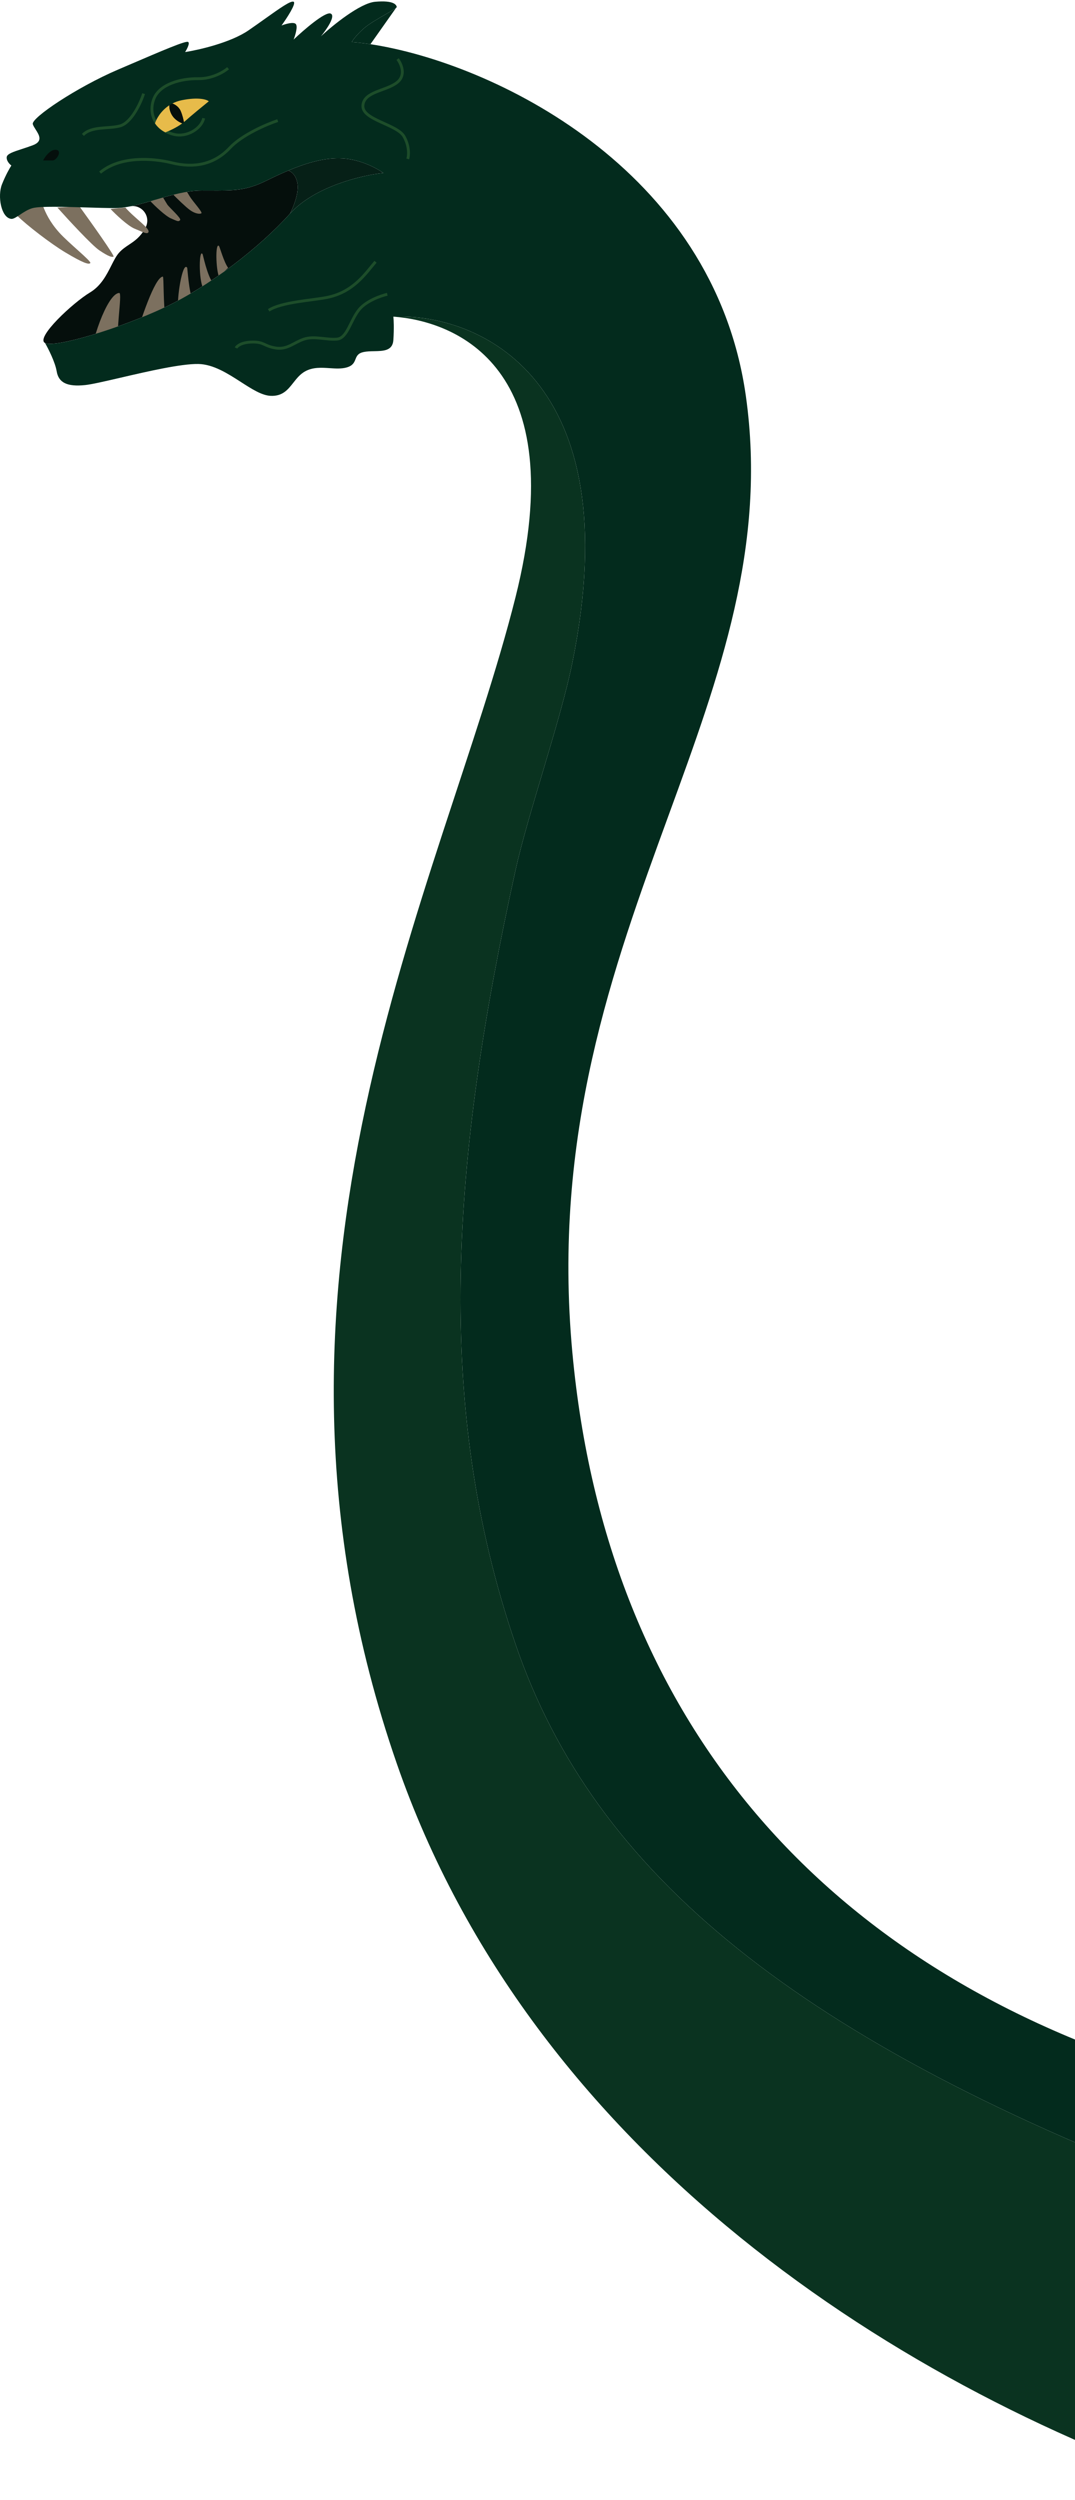 <?xml version="1.0" encoding="UTF-8"?> <svg xmlns="http://www.w3.org/2000/svg" width="378" height="879" viewBox="0 0 378 879" fill="none"><path d="M101.959 75.121C91.119 87.166 73.503 100.717 57.844 108.095C42.186 115.472 19.3 122.398 15.837 120.591C12.374 118.784 25.624 106.438 31.646 102.825C35.536 100.491 37.478 96.65 39.137 93.37C40.047 91.572 40.871 89.942 41.885 88.822C42.985 87.606 44.174 86.813 45.384 86.007C47.32 84.716 49.308 83.391 51.069 80.24C53.357 76.145 49.808 71.753 45.793 72.552C48.569 72 51.519 71.135 54.535 70.251C59.994 68.651 65.675 66.986 70.958 66.986C71.957 66.986 72.902 66.99 73.802 66.994C82.055 67.031 86.462 67.051 93.504 63.596C95.99 62.377 98.626 61.119 101.344 59.973C102.281 60.203 104.251 61.51 104.641 64.895C105.032 68.28 103.016 73.123 101.959 75.121Z" fill="#050F0C"></path><path d="M41.932 103C37.575 103.121 31.414 121.83 32.035 126.579L41.932 122.329C40.255 118.537 43.177 102.965 41.932 103Z" fill="#7C705F"></path><path d="M57.257 97.243C54.345 97.463 49.283 113.159 47.184 120.152L58.262 111.895C57.329 107.361 57.668 97.212 57.257 97.243Z" fill="#7C705F"></path><path d="M65.814 94.11C64.14 91.675 62.032 105.505 62.694 108.592L67.839 105.799C66.396 102.81 65.923 94.269 65.814 94.11Z" fill="#7C705F"></path><path d="M71.246 89.366C69.98 87.249 69.793 98.137 71.45 101.371L74.88 99.51C72.825 96.827 71.37 89.573 71.246 89.366Z" fill="#7C705F"></path><path d="M76.999 86.468C75.665 85.216 75.916 94.613 76.989 97.243L80.206 94.151C78.737 92.174 77.229 86.684 76.999 86.468Z" fill="#7C705F"></path><path d="M22.978 88.744C17.803 85.649 9.376 79.138 6.033 75.834L9.212 72.52H15.139C15.992 74.648 17.351 77.863 20.757 81.682C24.163 85.5 32.329 91.928 31.757 92.5C31.184 93.072 29.257 92.5 22.978 88.744Z" fill="#7C705F"></path><path d="M34.894 87.989C32.311 86.247 24.006 77.251 20.176 72.971L27.91 72.52C32.141 78.353 40.466 90.062 39.925 90.242C39.249 90.468 38.123 90.167 34.894 87.989Z" fill="#7C705F"></path><path d="M47.348 80.403C44.865 79.38 40.651 75.349 38.854 73.46L44.081 72.971C47.348 76.739 53 80.403 52.167 81.682C51.694 82.409 50.452 81.682 47.348 80.403Z" fill="#7C705F"></path><path d="M60.127 76.793C58.151 75.938 54.498 72.432 52.918 70.785L57.19 69.183C57.502 69.717 58.258 70.999 58.792 71.853C59.46 72.921 63.932 76.793 63.331 77.393C62.73 77.994 62.597 77.861 60.127 76.793Z" fill="#7C705F"></path><path d="M66.802 73.856C65.307 72.788 62.174 69.717 60.795 68.315L65.334 66.647C65.445 66.891 65.894 67.741 66.802 69.183C67.937 70.985 71.341 74.657 70.807 74.99C70.273 75.324 68.671 75.191 66.802 73.856Z" fill="#7C705F"></path><path d="M119.27 55.637C126.195 55.709 132.507 59.118 134.797 60.813C127.465 61.567 110.631 65.485 101.959 75.121C103.016 73.123 105.032 68.28 104.641 64.895C104.251 61.51 102.28 60.203 101.344 59.972C107.168 57.517 113.368 55.577 119.27 55.637Z" fill="#062017"></path><path d="M123.679 14.765C124.048 14.095 125.433 12.185 128.021 9.912C129.732 8.409 132.896 6.591 135.472 5.11C137.227 4.101 138.71 3.25 139.273 2.761L130.257 15.54C127.951 15.192 125.752 14.934 123.679 14.765Z" fill="#032B1D"></path><path fill-rule="evenodd" clip-rule="evenodd" d="M0.699 64.787C-0.951 68.912 0.389 76.647 3.999 76.956C4.724 77.018 5.762 76.326 7 75.501C8.326 74.618 9.882 73.581 11.528 73.154C14.224 72.455 22.563 72.704 30.364 72.937C34.069 73.048 37.653 73.154 40.453 73.154C42.133 73.154 43.924 72.924 45.793 72.552C48.569 72 51.518 71.135 54.535 70.251C59.994 68.651 65.675 66.986 70.958 66.986C71.957 66.986 72.902 66.99 73.802 66.994C82.055 67.031 86.462 67.051 93.504 63.596C95.99 62.377 98.626 61.119 101.344 59.972C107.168 57.517 113.368 55.577 119.27 55.637C126.195 55.709 132.507 59.118 134.797 60.813C127.465 61.567 110.631 65.485 101.959 75.121C91.118 87.166 73.503 100.717 57.844 108.094C42.185 115.472 19.3 122.398 15.837 120.591C16.976 122.564 19.388 127.313 19.924 130.525C20.593 134.54 23.604 136.046 29.961 135.377C32.291 135.131 36.964 134.047 42.423 132.781C51.858 130.591 63.644 127.857 69.739 127.968C75.022 128.064 80.084 131.324 84.71 134.303C88.51 136.75 92.016 139.007 95.106 139.165C99.345 139.381 101.218 137.002 103.149 134.551C104.339 133.04 105.551 131.501 107.352 130.525C110.088 129.044 113.059 129.242 115.924 129.434C118.006 129.573 120.032 129.708 121.873 129.193C124.09 128.572 124.554 127.411 124.996 126.304C125.427 125.227 125.837 124.201 127.821 123.769C128.95 123.524 130.243 123.499 131.529 123.474C134.826 123.41 138.066 123.347 138.318 119.571C138.598 115.372 138.434 112.326 138.318 111.327C167.797 110.051 221.657 132.6 201.257 233C197.076 253.574 185.667 286.006 181.257 306C158.764 407.969 152.413 493.557 181.257 578C208.857 658.8 280.684 718 424.757 772L414.757 730C290.257 693 213.257 605.5 201.257 475.5C194.173 398.764 215.443 340.487 235.121 286.574C253.078 237.375 269.708 191.81 262.257 139.165C250.878 58.776 172.472 21.923 130.257 15.54C127.951 15.192 125.752 14.934 123.679 14.765C124.048 14.095 125.433 12.185 128.021 9.912C129.732 8.409 132.896 6.591 135.472 5.11C137.227 4.101 138.71 3.25 139.273 2.761C139.446 2.612 139.532 2.496 139.513 2.421C139.343 1.74 138.577 0.037 131.937 0.618C126.624 1.082 117.003 8.902 112.856 12.754C114.777 10.433 118.15 5.587 116.277 4.771C114.405 3.955 106.808 10.524 103.244 13.911C103.827 12.443 104.794 9.293 104.004 8.442C103.214 7.591 100.332 8.442 98.99 8.974C100.839 6.416 104.277 1.165 103.244 0.618C102.286 0.11 98.341 2.92 93.161 6.609L93.16 6.61L93.159 6.611C91.359 7.893 89.41 9.28 87.386 10.672C81.105 14.99 69.905 17.558 65.091 18.303C65.731 17.307 66.84 15.202 66.157 14.747C65.375 14.226 57.397 17.649 44.954 22.988L44.906 23.009C43.789 23.488 42.636 23.983 41.45 24.491C27.013 30.678 10.909 41.479 11.528 43.645C11.689 44.209 12.102 44.857 12.538 45.541C13.774 47.479 15.188 49.697 11.528 51.07C10.149 51.587 8.834 52.016 7.652 52.402C4.591 53.401 2.423 54.108 2.349 55.298C2.266 56.618 3.415 57.773 3.999 58.186C3.449 59.011 2.019 61.486 0.699 64.787Z" fill="#032B1D"></path><path d="M181.257 210C201.657 128.8 159.964 112.885 138.318 111.327C167.797 110.051 221.657 132.6 201.257 233C197.076 253.574 185.667 286.006 181.257 306C158.764 407.969 152.413 493.557 181.257 578C208.857 658.8 280.684 718 424.757 772L432.257 878.5C316.257 841 186.908 756.8 139.513 620C80.27 449 155.757 311.5 181.257 210Z" fill="#0A3320"></path><path d="M139.811 20.766C141.063 22.393 142.815 26.285 139.811 28.839C136.056 32.031 127.983 32.031 127.607 37.1C127.232 42.17 139.623 43.672 142.064 47.99C144.017 51.445 143.754 54.687 143.379 55.876" stroke="#1D4D2A"></path><path d="M136.177 103.459C133.925 103.979 128.798 105.78 126.304 108.829C123.186 112.639 122.147 118.875 118.509 119.221C114.872 119.568 110.541 118.009 106.904 119.221C103.266 120.434 101.015 123.032 96.857 122.339C92.7 121.646 92.874 120.087 88.37 120.261C84.767 120.399 83.289 121.704 83 122.339" stroke="#1D4D2A"></path><path d="M19.634 52.662C17.677 52.526 15.822 55.109 15.139 56.418H18.497C19.919 56.418 22.081 52.833 19.634 52.662Z" fill="#050F0C"></path><path d="M50.508 32.924C49.424 36.236 46.247 43.141 42.216 44.261C38.185 45.38 32.233 44.261 29.154 47.433" stroke="#1D4D2A"></path><path d="M80.2 23.984C78.748 25.24 74.621 27.734 69.728 27.661C63.613 27.57 55.945 29.578 54.028 34.963C52.981 37.905 53.331 40.81 54.855 43.101C55.709 44.385 56.932 45.477 58.485 46.274C59.233 46.658 60.058 46.974 60.954 47.209C65.817 48.489 70.872 45.077 71.618 41.558" stroke="#1D4D2A"></path><path d="M97.653 42.392C93.852 43.659 85.162 47.352 80.817 51.986C75.387 57.779 68.326 59.227 60.361 57.236C53.989 55.643 42.342 54.68 35.198 60.676" stroke="#1D4D2A"></path><path d="M132.041 92.028C128.556 96.083 124.288 102.797 114.757 104.618C109.38 105.645 98.86 106.206 94.485 109.099" stroke="#1D4D2A"></path><path d="M63.917 35.23C69.794 34.048 72.7 34.991 73.418 35.611C71.561 37.111 67.303 40.597 65.131 42.54C64.978 42.677 64.82 42.812 64.656 42.944C64.562 42.295 64.204 40.601 63.52 39.015C62.835 37.43 61.288 36.606 60.6 36.392C61.577 35.885 62.68 35.478 63.917 35.23Z" fill="#E7BB4A"></path><path d="M58.131 46.54C56.578 45.743 55.354 44.651 54.5 43.367C54.992 41.786 56.578 38.929 59.572 36.989C59.492 37.575 59.585 39.133 60.6 40.682C61.615 42.231 63.361 43.117 64.107 43.367C62.005 44.911 59.35 46.093 58.131 46.54Z" fill="#E7BB4A"></path><path d="M63.52 39.015C64.204 40.601 64.562 42.295 64.656 42.944C64.478 43.088 64.294 43.229 64.107 43.367C63.361 43.117 61.615 42.231 60.6 40.682C59.585 39.133 59.492 37.575 59.572 36.989C59.898 36.778 60.24 36.578 60.6 36.392C61.288 36.606 62.835 37.43 63.52 39.015Z" fill="#050E0B"></path></svg> 